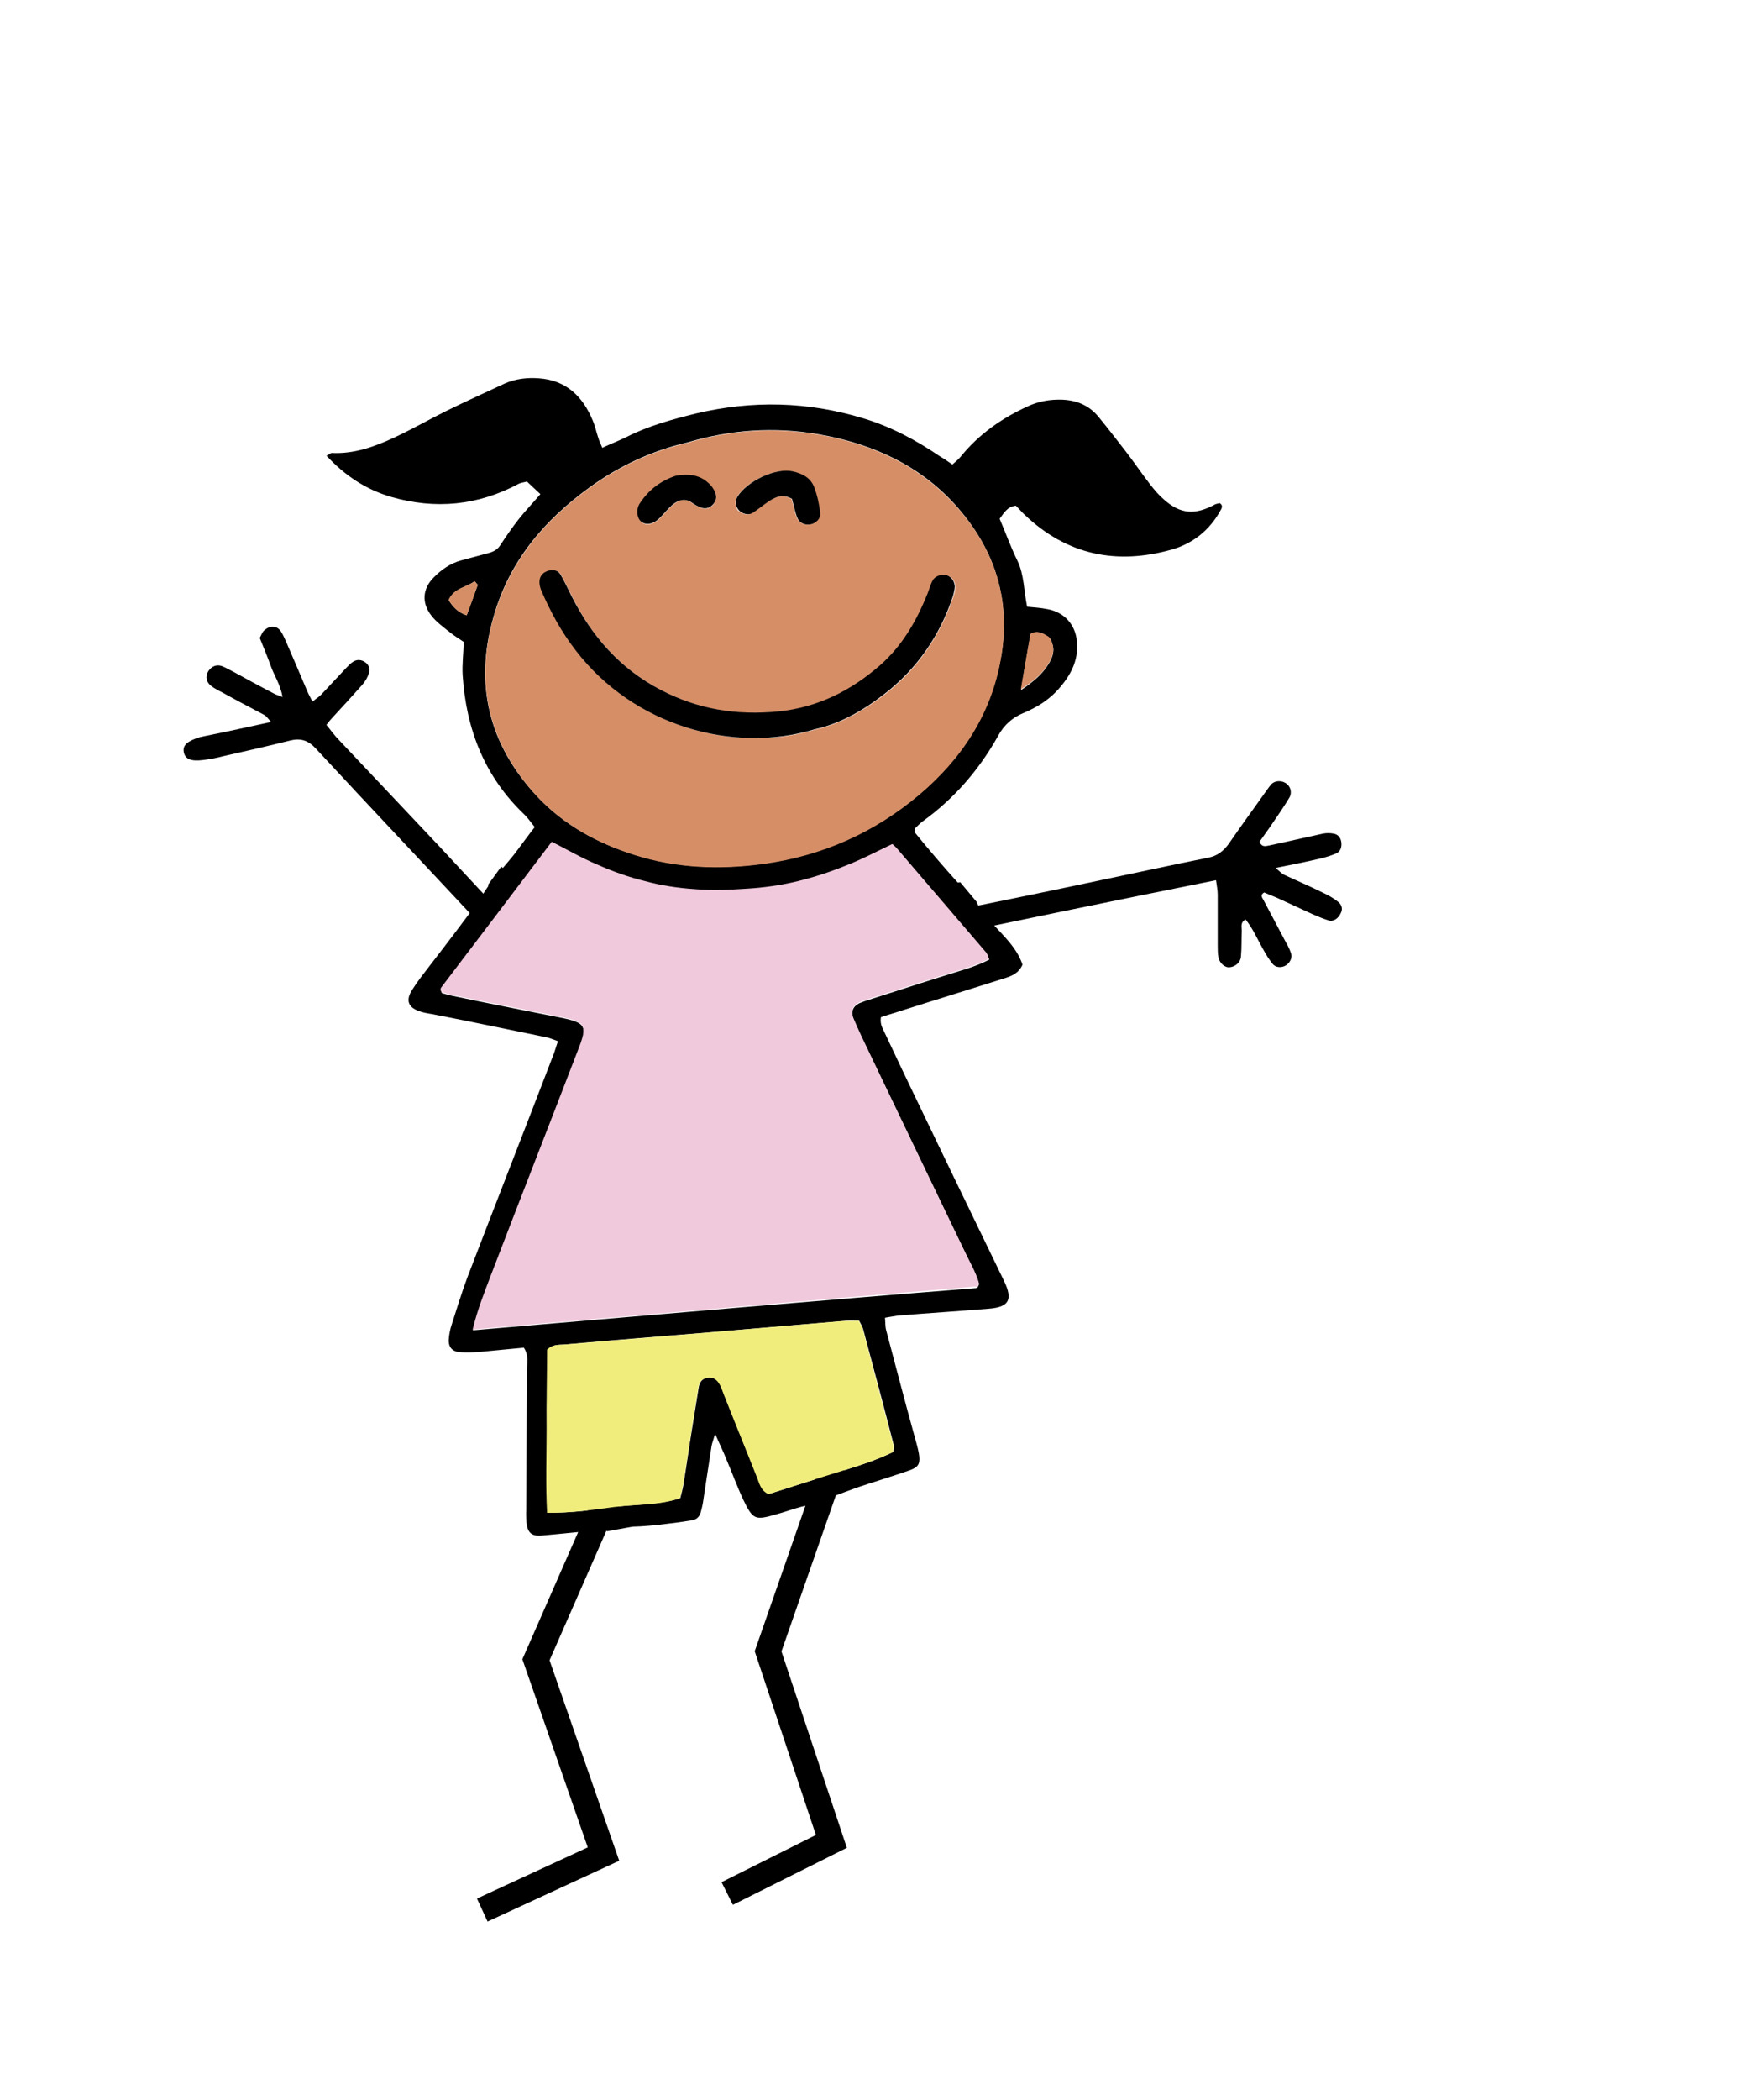 <svg xmlns="http://www.w3.org/2000/svg" viewBox="0 0 412.3 497.2" style="white-space: preserve-spaces;"><style> @keyframes a0_t { 0% { transform: translate(145px,352px); } 34.783% { transform: translate(145px,352px); animation-timing-function: cubic-bezier(0,0,0.58,1); } 69.565% { transform: translate(142.5px,312.5px); animation-timing-function: cubic-bezier(0.42,0,1,1); } 95.652% { transform: translate(145px,352px); } 100% { transform: translate(145px,352px); } } @keyframes a0_d { 0% { d: path('M0,0L-18,41L-2,87L-28,99'); } 21.739% { d: path('M-7,34L-42,63L-2,87L-28,99'); } 34.783% { d: path('M0,0L-18,41L-2,87L-28,99'); } 52.174% { d: path('M0,0L3,47L76,11L78,30'); } 86.957% { d: path('M0,0L3,47L76,11L78,30'); } 100% { d: path('M0,0L-18,41L-2,87L-28,99'); } } @keyframes a1_t { 0% { transform: translate(197px,348px); } 34.783% { transform: translate(197px,348px); animation-timing-function: cubic-bezier(0,0,0.58,1); } 69.565% { transform: translate(194.5px,308.5px); animation-timing-function: cubic-bezier(0.42,0,1,1); } 95.652% { transform: translate(197px,348px); } 100% { transform: translate(197px,348px); } } @keyframes a1_d { 0% { d: path('M0,0L-15,43L0,88L-22,99'); } 21.739% { d: path('M-8,34L-38,67L0,88L-22,99'); } 34.783% { d: path('M0,0L-15,43L0,88L-22,99'); } 52.174% { d: path('M0,0L4,51L66,28L69,51'); } 86.957% { d: path('M0,0L4,51L66,28L69,51'); } 100% { d: path('M0,0L-15,43L0,88L-22,99'); } } @keyframes a3_t { 0% { transform: translate(169.074px,242.667px); } 21.739% { transform: translate(168.074px,277.167px); } 34.783% { transform: translate(172.074px,244.167px); animation-timing-function: cubic-bezier(0,0,0.58,1); } 69.565% { transform: translate(177px,209px); animation-timing-function: cubic-bezier(0.42,0,1,1); } 100% { transform: translate(169.074px,242.667px); } } @keyframes a2_t { 0% { transform: rotate(0deg) translate(-125.572px,-231.966px); } 34.783% { transform: rotate(0deg) translate(-125.572px,-231.966px); } 52.174% { transform: rotate(12deg) translate(-125.572px,-231.966px); } 86.957% { transform: rotate(12deg) translate(-125.572px,-231.966px); } 100% { transform: rotate(0deg) translate(-125.572px,-231.966px); } } @keyframes right_hand_t { 0% { transform: translate(179.499px,206.799px) rotate(0deg) translate(-258.06px,-225.986px); animation-timing-function: cubic-bezier(0,0,1,1); } 100% { transform: translate(179.499px,206.799px) rotate(0deg) translate(-258.06px,-225.986px); } } </style><g id="legs" display="none" transform="translate(190.412,378.154) translate(-190.412,-378.154)"><path d="M130.2,354.5C129.9,357.5,129.4,360.5,129.1,363.5C128.3,371,127.5,378.4,126.8,385.9C126.7,386.7,126.7,387.5,126.8,388.3C127,389.8,128,390.7,129.4,390.6C130.6,390.5,131.9,390.3,133.1,389.9C147.8,384.9,162.4,379.9,177.1,374.8C177.9,374.5,178.9,374.4,180,374.2C180.1,375.8,180.3,377,180.3,378.3C180.3,384.4,180.3,390.5,180.3,396.5C180.3,397.9,180.4,399.4,180.3,400.8C180.2,402.9,181.9,404.3,184.1,403.8C185,403.6,185.9,403.2,186.8,402.9C206.5,394.9,226.2,386.9,245.9,378.9C246.4,378.7,247,378.6,248,378.4C248.1,380.1,248.3,381.5,248.4,382.9C248.4,388.2,248.4,393.5,248.4,398.7C248.4,399.8,248.4,400.9,248.5,402C248.6,403,249.9,404,250.9,404.1C251.9,404.2,253.3,403.4,253.6,402.4C253.9,401.3,254.1,400.2,254.1,399.1C254.1,391.6,254.1,384.1,254.1,376.5C254.1,372.1,252.4,370.1,247.4,372.3C239.3,375.8,231.1,378.9,223,382.2C211.8,386.8,200.5,391.3,189.2,395.8C188.2,396.2,187.2,396.4,186.1,396.7C185.8,395.9,185.5,395.5,185.5,395.1C185.5,388.1,185.5,381,185.6,374C185.6,373.2,186,372.5,186.2,371.7C190.9,370.2,195.3,368.5,200,367.4C200.3,368,200.7,368.4,200.8,368.8C201.1,369.9,201.2,371,201.4,372.1C201.8,375.3,202.2,378.4,202.6,381.6C202.8,382.9,204,383.7,205.4,383.7C206.6,383.7,207.6,382.9,207.8,381.7C207.9,381.1,207.9,380.4,207.9,379.8C207.4,375,206.8,370.3,206.2,365.5C206.1,364.9,206,364.2,205.8,363.6C205,361.6,203.7,360.1,201,361.1C197.2,362.5,193.4,363.7,189.7,364.9C188.5,365.3,187.3,366,186.1,365.1C185.3,361.2,185.3,361.2,186.3,358L179.5,358.7C179.6,358.7,179.8,358.7,179.9,358.7C180.7,361.8,180.4,364.7,180.1,368C164.4,373.1,148.9,378.7,133.2,383.7C132.9,382.9,132.6,382.6,132.6,382.4C133.5,372.9,134.4,363.4,135.3,353.8C135.3,353.5,135.6,353.3,136,352.7L129.9,352.2C130.1,353.3,130.2,353.9,130.2,354.5Z" transform="translate(190.412,378.154) translate(-190.412,-378.154)"></path></g><path d="M0,0L-18,41L-2,87L-28,99" fill="none" stroke-linecap="square" stroke="#000000" stroke-width="6" transform="translate(145,352)" style="animation: 2.3s linear infinite both a0_t, 2.3s linear infinite both a0_d;"></path><path d="M0,0L-15,43L0,88L-22,99" stroke="#000000" fill="none" stroke-width="6" stroke-linecap="square" transform="translate(197,348)" style="animation: 2.3s linear infinite both a1_t, 2.3s linear infinite both a1_d;"></path><g style="animation: 2.3s linear infinite both a3_t;"><g transform="translate(169.074,242.667) translate(-125.572,-231.966)" style="animation: 2.3s linear infinite both a2_t;"><g id="left_hand" transform="translate(37.572,173.466) translate(-109.028,-161.524)"><path d="M145.4,192.1C140.9,187.3,136.5,182.5,132,177.7C124.1,169.3,116.2,161,108.3,152.6C107.2,151.5,106.3,150.2,105.3,149C105.9,148.2,106.3,147.7,106.7,147.3C109.1,144.7,111.5,142.1,113.8,139.5C114.5,138.7,115.1,137.7,115.4,136.6C115.7,135.6,115.3,134.7,114.4,134.1C113.5,133.5,112.5,133.5,111.7,134C111,134.4,110.5,135,109.9,135.6C107.9,137.7,106,139.8,104,141.9C103.5,142.4,102.8,142.8,102,143.5C101.5,142.5,101.1,141.8,100.8,141.1C99.1,137.1,97.4,133.1,95.7,129.2C95.3,128.3,94.9,127.4,94.4,126.7C93.5,125.5,91.9,125.4,90.6,126.6C90.1,127,89.9,127.7,89.5,128.4C90.4,130.6,91.3,132.8,92.1,135C92.9,137.3,94.4,139.4,94.9,142.4C94,142,93.4,141.9,92.9,141.6C89.8,140,86.7,138.3,83.6,136.6C82.6,136.1,81.6,135.5,80.6,135.1C79.3,134.6,78.1,135.1,77.3,136.3C76.6,137.5,76.8,138.8,77.9,139.7C78.8,140.4,79.8,140.9,80.8,141.4C84,143.2,87.3,144.9,90.5,146.6C91.1,146.9,91.5,147.6,92.2,148.3C86.7,149.5,81.7,150.6,76.7,151.6C76.2,151.7,75.8,151.8,75.3,151.9C72.4,152.8,71.2,153.8,71.5,155.4C71.8,157.1,73.2,157.7,76.2,157.3C77.8,157.1,79.4,156.8,80.9,156.4C86.2,155.2,91.5,154,96.7,152.7C99.1,152.1,100.9,152.6,102.7,154.5C115.3,168.1,128.1,181.6,140.7,195.1C141.3,195.7,141.7,196.5,142.4,197.3L146.6,193.9C146.2,193.3,145.8,192.6,145.4,192.1Z" transform="translate(109.028,161.524) translate(-109.028,-161.524)"></path></g><g id="right_hand" transform="translate(179.499,206.799) translate(-258.06,-225.986)" style="animation: 2.3s linear infinite both right_hand_t;"><path d="M323.2,216.9C323.4,218.3,323.6,219.3,323.6,220.4C323.6,224.4,323.6,228.4,323.6,232.4C323.6,233.4,323.6,234.3,323.8,235.3C324.1,236.6,325.4,237.7,326.5,237.5C327.7,237.4,329,236.4,329.1,235C329.3,232.9,329.2,230.9,329.3,228.8C329.3,228,328.9,226.9,330.2,226.2C332,228.4,333.1,231.1,334.5,233.5C335.1,234.6,335.8,235.7,336.6,236.7C337.3,237.6,338.7,237.7,339.7,237.1C340.7,236.5,341.3,235.3,341,234.3C340.7,233.4,340.3,232.5,339.8,231.7C338,228.3,336.2,224.9,334.4,221.5C334.1,221,333.6,220.4,334.6,219.8C335.5,220.2,336.5,220.6,337.5,221C340.4,222.3,343.3,223.7,346.2,225C347.4,225.5,348.5,226,349.8,226.4C351,226.8,352.2,226,352.8,224.6C353.3,223.6,352.9,222.6,352.1,222C351,221.1,349.7,220.4,348.4,219.8C345.4,218.3,342.3,217,339.3,215.6C338.7,215.3,338.3,214.8,337.3,214C341.3,213.2,344.8,212.5,348.2,211.7C349.4,211.4,350.7,211,351.8,210.5C352.7,210,353,209.1,352.9,208C352.8,207,352.2,206.1,351.2,205.9C350.3,205.7,349.3,205.7,348.4,205.9C344.2,206.8,340,207.8,335.7,208.7C335,208.8,334.1,209.2,333.5,207.8C335.1,205.6,336.7,203.3,338.3,200.9C339.1,199.7,339.9,198.5,340.6,197.3C341.3,196,340.8,194.6,339.7,193.9C338.6,193.2,337,193.3,336.2,194.3C335.6,195,335.1,195.8,334.5,196.6C331.7,200.5,328.9,204.4,326.2,208.3C324.9,210.1,323.4,211.2,321.2,211.6C313.1,213.2,305,215,296.8,216.7C284.5,219.3,272.1,221.9,259.8,224.3C257,224.8,254.3,225.9,251.1,225.6L253.7,231.2C276.8,226.3,299.8,221.6,323.2,216.9Z" transform="translate(302.06,215.486) translate(-302.06,-215.486)"></path></g><g id="body" transform="translate(124.572,227.466) rotate(-15) translate(-186,-238.5)"><path class="st0" d="M381.2,109.1L281.9,106.4L194,63.3L122.8,64.8L120.9,109.9L142.1,181.5L148.2,192.9L146.7,194.1C146.8,194.2,146.9,194.4,147,194.5C149,193.1,150.2,192.3,151.3,191.4C153.1,190.1,154.8,188.7,156.8,187.1C156.2,185.8,155.8,184.6,155.2,183.6C148.4,172.5,147,160.6,149.6,148C150.1,145.5,151.1,143.1,151.9,140.4C151,139.4,150,138.4,149.2,137.2C148.1,135.7,146.9,134.1,146.1,132.4C144.6,128.9,145.7,125.7,149,123.8C151.2,122.5,153.7,121.7,156.3,121.6C158.5,121.6,160.8,121.6,163,121.6C164.2,121.6,165.2,121.4,166.1,120.6C168,118.9,169.9,117.2,172,115.7C174,114.2,176.2,112.9,178.5,111.3C177.7,109.9,177,108.8,176.2,107.6C175.4,107.6,174.8,107.5,174.2,107.6C163.6,110.2,153.6,108.4,144.2,102.8C138.9,99.6,134.9,95.1,131.9,89.4C132.5,89.2,133,89,133.3,89.1C138.3,90.7,143.4,90.3,148.5,89.4C153.1,88.6,157.5,87.4,162.1,86.5C167.1,85.5,172.1,84.6,177.2,83.8C179.9,83.3,182.7,83.8,185.2,84.7C191.4,86.8,194.2,91.5,195,97.7C195.2,99.1,195.1,100.6,195.2,102C195.2,102.8,195.4,103.5,195.5,104.5C197.7,104.1,199.8,103.9,201.8,103.5C207.5,102.3,213.2,102.2,219,102.4C232.7,102.7,245.4,106.5,257.1,113.8C262.9,117.4,267.7,122,272.2,127.1C272.9,127.9,273.6,128.8,274.6,129.8C275.5,129.3,276.3,129,277,128.5C282.5,124.4,288.8,122.2,295.5,121.1C297.9,120.7,300.3,120.8,302.6,121.4C306.4,122.3,309.4,124.3,311,127.9C312.4,131,313.7,134,315,137.2C316.3,140.3,317.4,143.5,318.7,146.6C319.3,148.1,320.1,149.5,320.9,150.8C323.8,155.2,327.1,156.4,332.4,155C332.7,154.9,333,155,333.4,155C334.3,155.8,333.5,156.4,333,156.9C329.4,160.7,324.8,162.6,319.7,162.7C306,162.9,295.2,157.5,288,145.6C287.5,144.8,287.1,143.9,286.6,143.1C284.6,142.7,283.5,144,282.1,145.1C282.6,148.6,283,152.3,283.6,155.8C284.3,159.5,283.2,163.1,283,166.9C284.6,167.5,286.1,168.1,287.5,168.7C291.1,170.3,292.9,173.8,292.3,177.7C291.7,181.8,289.3,184.7,286.1,187C283.7,188.7,281.1,189.8,278.3,190.5C277.4,190.7,276.4,190.8,275.5,191C272.7,191.4,270.5,192.5,268.5,194.6C262.1,201.2,254.6,206.3,245.9,209.6C245.2,209.9,244.5,210.3,243.8,210.7C243.7,210.8,243.7,211,243.4,211.5C245.5,216.2,247.8,221,250.2,225.7C250.4,225.7,250.6,225.7,250.8,225.8L249.2,222.2L294.7,191.1L381.1,168.7L409.1,186.1C410.3,181.9,411,179.5,411,179.3C411.5,177.7,381.2,109.1,381.2,109.1Z" fill="none" transform="translate(265.953,144.55) translate(-265.953,-144.55)"></path><path class="st0" d="M260.1,248.4C258.6,250.3,256.9,250.4,255.1,250.4C246.5,250.7,237.9,251.1,229.2,251.5C227.6,251.6,226.1,251.6,224.5,251.7C223.7,253.3,224.3,254.7,224.5,256.1C226.7,267.9,228.9,279.6,231.1,291.4C232.9,300.8,234.7,310.2,236.5,319.6C237.4,324.4,236.1,325.9,231.3,325C224.2,323.7,217.2,322.3,210.1,321C209.2,320.8,208.2,320.8,207,320.7C206.8,321.8,206.5,322.7,206.5,323.6C206.5,332.6,206.4,341.5,206.5,350.5C206.6,357.7,205.6,356.9,200.3,357.3C197.1,357.5,193.9,357.7,190.7,357.8C189.1,357.9,187.5,358.1,186.1,358.2L229.1,360L260.6,334.2L283.7,266.7L256.8,238.7L253.4,231.2C253.4,231.2,253.3,231.2,253.3,231.2C255,237.6,259.8,242.3,260.1,248.4Z" fill="none" transform="translate(234.9,295.6) translate(-234.9,-295.6)"></path><path class="st0" d="M158.4,358.5C158.4,359.1,158.4,359.7,158.3,360.4L160.4,361.1C159.7,360.3,159.8,358.9,158.4,358.5Z" fill="none" transform="translate(159.35,359.8) translate(-159.35,-359.8)"></path><path class="st0" d="M170.1,359.1C164.9,359.2,164.5,358.9,163.5,353.7C162.9,350.2,162.6,346.7,162.1,343.3C161.8,341.4,161.5,339.6,161.1,336.9C160.3,338.3,159.8,338.9,159.5,339.6C157.8,343.4,156.2,347.2,154.5,351C154,352,153.5,353,153,354C152.5,354.9,151.6,355.4,150.6,355.3C148.7,355.1,146.8,354.9,144.9,354.6C141.9,354.1,138.9,353.6,136.1,353.2L158.3,360.5C158.3,359.9,158.3,359.3,158.4,358.6C159.9,359,159.7,360.4,160.4,361.1L179.5,359C178.4,358.9,177.4,358.8,176.4,358.9C174.3,358.9,172.2,359,170.1,359.1Z" fill="none" transform="translate(157.8,349) translate(-157.8,-349)"></path><path d="M144.9,354.4C146.8,354.7,148.7,354.9,150.6,355.1C151.6,355.2,152.5,354.7,153,353.8C153.6,352.8,154.1,351.8,154.5,350.8C156.2,347,157.8,343.2,159.5,339.4C159.8,338.7,160.3,338.1,161.1,336.7C161.5,339.4,161.9,341.3,162.1,343.1C162.6,346.6,162.9,350.1,163.5,353.5C164.5,358.7,164.9,359,170.1,358.9C172.2,358.9,174.3,358.7,176.3,358.7C177.3,358.7,178.2,358.8,179.4,358.8L186.2,358.1C187.7,358,189.2,357.8,190.8,357.7C194,357.5,197.2,357.4,200.4,357.2C205.8,356.8,206.7,357.6,206.6,350.4C206.5,341.4,206.6,332.5,206.6,323.5C206.6,322.6,206.9,321.7,207.1,320.6C208.3,320.7,209.3,320.8,210.2,320.9C217.3,322.2,224.3,323.6,231.4,324.9C236.2,325.8,237.5,324.3,236.6,319.5C234.8,310.1,233,300.7,231.2,291.3C229,279.5,226.7,267.8,224.6,256C224.4,254.6,223.8,253.3,224.6,251.6C226.1,251.5,227.7,251.5,229.3,251.4C237.9,251,246.5,250.7,255.2,250.3C257,250.2,258.7,250.1,260.2,248.3C259.9,242.2,255,237.4,253.5,231.2C253.5,231.2,253.6,231.2,253.6,231.2L251,225.6C250.8,225.6,250.6,225.6,250.4,225.5C248,220.8,245.7,216,243.6,211.3C243.8,210.8,243.9,210.6,244,210.5C244.7,210.1,245.4,209.7,246.1,209.4C254.8,206.1,262.3,201,268.7,194.4C270.7,192.3,273,191.2,275.7,190.8C276.7,190.7,277.6,190.5,278.5,190.3C281.3,189.7,284,188.5,286.3,186.8C289.5,184.5,291.9,181.6,292.5,177.5C293.1,173.6,291.3,170.2,287.7,168.5C286.3,167.8,284.8,167.3,283.2,166.7C283.4,162.9,284.5,159.3,283.8,155.6C283.1,152,282.8,148.4,282.3,144.9C283.7,143.8,284.8,142.6,286.8,142.9C287.3,143.7,287.7,144.6,288.2,145.4C295.4,157.3,306.2,162.7,319.9,162.5C325,162.4,329.6,160.4,333.2,156.7C333.7,156.2,334.4,155.6,333.6,154.8C333.3,154.8,332.9,154.8,332.6,154.8C327.3,156.1,324,155,321.1,150.6C320.2,149.3,319.5,147.8,318.9,146.4C317.6,143.3,316.5,140.1,315.2,137C313.9,133.9,312.6,130.8,311.2,127.7C309.6,124.1,306.6,122.1,302.8,121.2C300.4,120.6,298,120.5,295.7,120.9C289,122,282.7,124.3,277.2,128.3C276.5,128.8,275.6,129.2,274.8,129.6C273.9,128.5,273.2,127.7,272.4,126.9C268,121.8,263.1,117.2,257.3,113.6C245.6,106.3,232.9,102.6,219.2,102.2C213.4,102.1,207.7,102.1,202,103.3C200,103.7,198,103.9,195.7,104.3C195.6,103.3,195.4,102.5,195.4,101.8C195.3,100.4,195.4,98.9,195.2,97.5C194.4,91.4,191.6,86.6,185.4,84.5C182.8,83.6,180.1,83.2,177.4,83.6C172.4,84.5,167.3,85.3,162.3,86.3C157.8,87.2,153.3,88.4,148.7,89.2C143.6,90.1,138.5,90.5,133.5,88.9C133.2,88.8,132.7,89.1,132.1,89.2C135.1,94.9,139.1,99.4,144.4,102.6C153.7,108.2,163.7,109.9,174.4,107.4C175,107.3,175.6,107.4,176.4,107.4C177.1,108.6,177.9,109.8,178.7,111.1C176.4,112.7,174.2,114,172.2,115.5C170.2,117,168.2,118.7,166.3,120.4C165.4,121.2,164.3,121.4,163.2,121.4C161,121.4,158.7,121.4,156.5,121.4C153.9,121.4,151.4,122.3,149.2,123.6C145.9,125.5,144.8,128.7,146.3,132.2C147,133.9,148.3,135.5,149.4,137C150.2,138.1,151.2,139.2,152.1,140.2C151.3,142.9,150.3,145.3,149.8,147.8C147.3,160.3,148.6,172.3,155.4,183.4C156,184.4,156.4,185.6,157,186.9C155,188.4,153.3,189.8,151.5,191.2C150.4,192.1,149.2,192.9,147.2,194.3C147.1,194.2,147,194,146.9,193.9L142.7,197.3C142.7,197.4,142.8,197.4,142.8,197.5C141.4,198.7,140.3,199.8,139.1,200.8C134.2,204.7,129.3,208.5,124.3,212.3C122.5,213.7,120.7,215,119.1,216.5C116.7,218.6,116.9,220.5,119.7,222.2C120.5,222.7,121.4,223.1,122.3,223.5C130.5,227.5,138.6,231.6,146.8,235.7C147.6,236.1,148.3,236.7,149.2,237.3C148.3,238.6,147.7,239.7,146.9,240.7C136,255.7,125,270.6,114.1,285.6C111.8,288.8,109.7,292.2,107.5,295.6C106.9,296.5,106.4,297.5,106,298.6C105.3,300.4,105.9,301.8,107.7,302.4C109,302.9,110.5,303.2,111.9,303.5C115.5,304.1,119.1,304.7,122.6,305.3C123.3,307.4,122.4,309,121.9,310.7C119,321.3,116.1,332,113.2,342.6C112.9,343.5,112.7,344.4,112.5,345.4C112.1,347.9,112.8,349,115.4,349.4C119.3,350.1,123.3,350.7,127.2,351.4C128.3,351.6,129.3,352,130.4,352.3C130.4,352.3,130.4,352.3,130.4,352.4L136.5,352.9C138.9,353.5,141.9,354,144.9,354.4ZM282.3,173.2C284.3,172.7,285.3,173.9,286.2,174.9C286.7,175.4,286.7,176.3,286.7,177.1C286.7,178.8,285.7,180.1,284.5,181.2C282.5,183.1,280.1,184.2,276.7,185.4C278.8,180.7,280.6,176.9,282.3,173.2ZM151.2,129.7C153.2,127.3,156,127.9,158.3,127C158.5,127.3,158.6,127.7,158.8,128C157.4,130,156,132,154.4,134.3C152.6,133.1,151.8,131.6,151.2,129.7ZM160.5,136.2C167.5,124.5,178,117.3,190.3,112.6C198.4,109.5,206.9,108,215.5,108.3C226.2,108,236.3,110,245.9,114.4C259.3,120.6,269.8,129.9,275.2,143.9C279.5,155,279.1,166.1,274,176.9C268.3,189,258.9,197.4,247,203C234.4,208.9,221.2,211,207.3,209.3C196.8,208,187,205,178.1,199.3C170.3,194.4,163.7,188.1,159.3,179.8C151.6,165.2,151.8,150.6,160.5,136.2ZM112,298.2C114.5,293.8,117,290.4,119.5,286.9C130.7,271.5,141.9,256.2,153.2,240.8C157,235.7,156.8,234.8,151.1,232C143.4,228.2,135.6,224.4,127.9,220.5C127.1,220.1,126.3,219.6,125.6,219.2C125.5,218.8,125.5,218.6,125.5,218.5C125.5,218.3,125.6,218.2,125.7,218.1C137.1,209.3,148.4,200.5,160,191.5C163.1,194.3,165.8,197.1,169,199.5C172.1,202,175.4,204.2,178.9,206.2C182.4,208.1,186.1,209.8,189.8,211.1C193.7,212.4,197.8,213.4,201.8,214.2C205.7,214.9,209.7,215.4,213.7,215.6C217.7,215.7,221.7,215.4,225.7,215C229.6,214.5,233.5,213.6,237.8,212.9C238,213.2,238.3,213.6,238.5,214C243.2,223.8,247.9,233.6,252.6,243.4C252.8,243.8,252.8,244.3,252.9,245.1C251,245.5,249.1,245.7,247.3,245.8C239.2,246.1,231,246.5,222.9,246.9C222.1,246.9,221.3,247,220.5,247.1C218.9,247.4,218,248.5,218.2,250.2C218.5,252.4,218.8,254.6,219.3,256.8C222.7,274.7,226,292.6,229.4,310.5C229.9,313.3,230.7,316,230.7,318.7C230.4,319,230.3,319.2,230.2,319.3C230.1,319.4,229.9,319.4,229.7,319.4C190.8,312.2,151.8,305.3,112,298.2ZM117.9,344.5C119.4,337.9,121.3,331.7,122.9,325.4C124.5,319.2,126.3,313.1,127.9,307.2C129.6,306.2,131,306.9,132.3,307.1C143.8,309.1,155.2,311.2,166.7,313.3C176.7,315.1,186.8,316.9,196.9,318.7C198.3,318.9,199.6,319.3,201,319.7C201.2,320.6,201.4,321.2,201.4,321.9C201.4,331.3,201.4,340.8,201.3,350.2C201.3,350.6,201,351.1,200.8,351.8C195.7,352.8,190.5,352.9,185.3,353.1C180.1,353.3,174.8,353.6,169.7,353.8C168.1,352.5,168.3,350.8,168.1,349.2C167.2,342.2,166.4,335.2,165.6,328.3C165.5,327.5,165.5,326.7,165.3,325.9C165,324.4,164.1,323.5,162.8,323.4C161.5,323.3,160.7,324,160.2,325.1C158.9,328,157.6,330.9,156.3,333.8C154.4,338,152.6,342.3,150.7,346.5C150.3,347.4,149.8,348.2,149.2,349.3C144,349.6,138.9,348,133.7,347.3C128.5,346.7,123.3,346,117.9,344.5Z" transform="translate(219.839,221.18) translate(-219.839,-221.18)"></path><path class="st1" d="M284.5,181.1C285.7,180,286.7,178.7,286.7,177C286.7,176.2,286.6,175.3,286.2,174.8C285.2,173.8,284.2,172.6,282.3,173.1C280.6,176.8,278.8,180.6,276.7,185.2C280.1,184.1,282.5,183,284.5,181.1Z" fill="#D68E66" transform="translate(281.7,179.091) translate(-281.7,-179.091)"></path><path class="st1" d="M178.1,199.4C187,205.1,196.9,208.1,207.3,209.4C221.2,211.1,234.4,209,247,203.1C258.9,197.5,268.4,189.1,274,177C279.1,166.2,279.5,155.1,275.2,144C269.7,130,259.3,120.7,245.9,114.5C236.3,110.1,226.2,108.1,215.5,108.4C206.9,108.1,198.4,109.6,190.3,112.7C177.9,117.4,167.5,124.7,160.5,136.3C151.8,150.7,151.7,165.3,159.4,180C163.8,188.2,170.3,194.4,178.1,199.4ZM223.5,123.8C226.7,120.8,234.2,119.4,237.8,121.4C239.9,122.6,241.5,124.1,241.7,126.4C241.9,128.4,241.8,130.5,241.5,132.5C241.3,133.9,240,134.6,238.7,134.6C237.2,134.5,236,133.5,235.9,131.9C235.8,130.5,235.9,129.1,235.9,127.6C234,125.8,232.3,126.2,230.6,126.7C229.1,127.2,227.7,127.9,226.1,128.4C224.9,128.8,223.5,128,222.9,126.9C222.5,125.9,222.7,124.6,223.5,123.8ZM200.9,119.4C203.7,116.9,207,115.4,210.9,115.3C213.6,115.6,216.1,116.4,217.8,118.9C218.3,119.7,218.6,120.6,218.8,121.5C219,122.7,218.4,123.6,217.3,124.3C216.4,124.8,215.4,124.7,214.6,124.1C214,123.6,213.4,123.1,212.9,122.5C211.7,120.9,210.2,120.9,208.6,121.6C207.2,122.2,205.9,123.2,204.5,124C202.8,125,201,124.9,200.2,123.8C199.4,122.7,199.7,120.5,200.9,119.4ZM175.9,129.2C177.2,129.1,178.2,129.7,178.5,130.9C179,132.8,179.3,134.7,179.7,136.5C181.8,147,186.4,156.1,194.4,163.4C201.7,170.1,210.2,173.9,220,175.5C229.2,177,237.8,175.2,246,171.2C252.3,168.1,257.2,163.3,261.3,157.7C262,156.8,262.5,155.8,263.3,155C264.1,154.1,266,154,266.9,154.7C267.9,155.4,268.3,156.5,268,157.7C267.8,158.5,267.4,159.2,267,159.8C261.5,168,254.4,174.2,245.3,178C239.3,180.5,233.2,182.1,227.2,181.8C207,182.5,185.9,169.8,177.3,149.1C175.2,144.1,173.9,138.8,173.2,133.4C172.8,130.8,173.8,129.3,175.9,129.2Z" fill="#D68E66" transform="translate(215.971,159.166) translate(-215.971,-159.166)"></path><path d="M177.2,149C185.8,169.8,206.9,182.4,227.1,181.7C233.1,182,239.3,180.4,245.2,177.9C254.3,174.1,261.5,167.9,266.9,159.7C267.3,159,267.7,158.3,267.9,157.6C268.1,156.4,267.8,155.4,266.8,154.6C265.9,153.9,264,154,263.2,154.9C262.4,155.7,261.9,156.7,261.2,157.6C257,163.2,252.2,168,245.9,171.1C237.7,175.1,229.1,176.9,219.9,175.4C210.1,173.8,201.6,170,194.3,163.3C186.3,156,181.8,146.9,179.6,136.4C179.2,134.5,178.9,132.6,178.4,130.8C178.1,129.6,177.1,129.1,175.8,129.1C173.7,129.2,172.7,130.7,173,133.2C173.8,138.7,175.1,144,177.2,149Z" transform="translate(220.453,155.418) translate(-220.453,-155.418)"></path><path class="st2" d="M230.2,319.1C230.3,319,230.4,318.9,230.7,318.5C230.7,315.8,229.9,313.1,229.4,310.3C226,292.4,222.6,274.5,219.3,256.6C218.9,254.4,218.5,252.2,218.2,250C218,248.3,218.9,247.2,220.5,246.9C221.3,246.7,222.1,246.7,222.9,246.7C231,246.3,239.2,245.9,247.3,245.6C249.2,245.5,251,245.3,252.9,244.9C252.8,244.1,252.8,243.6,252.6,243.2C247.9,233.4,243.2,223.6,238.5,213.8C238.3,213.4,238,213,237.8,212.7C233.5,213.5,229.6,214.4,225.7,214.8C221.7,215.3,217.7,215.5,213.7,215.4C209.7,215.3,205.7,214.8,201.8,214C197.7,213.2,193.7,212.3,189.8,210.9C186,209.6,182.3,208,178.9,206C175.4,204.1,172.1,201.8,169,199.3C165.9,196.9,163.1,194.1,160,191.3C148.4,200.3,137.1,209.1,125.7,217.9C125.6,218,125.5,218.2,125.5,218.3C125.5,218.4,125.5,218.6,125.6,219C126.3,219.4,127.1,219.9,127.9,220.3C135.6,224.1,143.4,228,151.1,231.8C156.8,234.6,157,235.5,153.2,240.6C142,256,130.7,271.3,119.5,286.7C117,290.2,114.4,293.6,112,298C151.7,305.1,190.7,312,229.7,319C229.9,319.2,230.1,319.2,230.2,319.1Z" fill="#F0C9DC" transform="translate(182.45,255.233) translate(-182.45,-255.233)"></path><path d="M226.2,128.4C227.7,127.9,229.2,127.2,230.7,126.7C232.4,126.2,234.1,125.8,236,127.6C236,129.1,235.9,130.5,236,131.9C236.1,133.5,237.2,134.5,238.8,134.6C240.1,134.6,241.4,133.9,241.6,132.5C241.9,130.5,242,128.4,241.8,126.4C241.6,124,240,122.5,237.9,121.4C234.3,119.4,226.8,120.8,223.6,123.8C222.8,124.6,222.6,125.9,223.1,126.9C223.6,128,225.1,128.8,226.2,128.4Z" transform="translate(232.366,127.533) translate(-232.366,-127.533)"></path><path d="M204.5,123.9C205.9,123.1,207.2,122.1,208.6,121.5C210.1,120.9,211.7,120.9,212.9,122.4C213.4,123,214,123.6,214.6,124C215.4,124.6,216.4,124.7,217.3,124.2C218.4,123.6,219,122.7,218.8,121.4C218.7,120.5,218.3,119.5,217.8,118.8C216.2,116.3,213.7,115.5,210.9,115.2C207,115.4,203.7,116.8,200.9,119.3C199.6,120.4,199.3,122.6,200.1,123.6C201,124.8,202.8,124.9,204.5,123.9Z" transform="translate(209.248,119.891) translate(-209.248,-119.891)"></path><path class="st3" d="M149.1,349.3C149.7,348.2,150.2,347.4,150.6,346.5C152.5,342.3,154.4,338,156.2,333.8C157.5,330.9,158.8,328,160.1,325.1C160.6,324,161.5,323.3,162.7,323.4C164,323.5,164.9,324.4,165.2,325.9C165.4,326.7,165.4,327.5,165.5,328.3C166.3,335.3,167.2,342.2,168,349.2C168.2,350.7,168,352.4,169.6,353.8C174.7,353.6,179.9,353.3,185.2,353.1C190.4,352.9,195.6,352.8,200.7,351.8C200.9,351.1,201.2,350.6,201.2,350.2C201.2,340.8,201.3,331.3,201.3,321.9C201.3,321.3,201.1,320.7,200.9,319.7C199.5,319.4,198.2,319,196.8,318.7C186.8,316.9,176.7,315.1,166.6,313.3C155.1,311.2,143.7,309.2,132.2,307.1C130.9,306.9,129.4,306.2,127.8,307.2C126.2,313.1,124.4,319.2,122.8,325.4C121.1,331.7,119.2,337.9,117.8,344.5C123.2,346,128.4,346.6,133.6,347.3C138.8,348,143.9,349.7,149.1,349.3Z" fill="#F0ED7C" transform="translate(159.55,330.238) translate(-159.55,-330.238)"></path><path class="st1" d="M158.8,128C158.6,127.7,158.5,127.3,158.3,127C156,127.9,153.2,127.2,151.2,129.7C151.8,131.6,152.6,133.1,154.4,134.3C156,132.1,157.4,130.1,158.8,128Z" fill="#D68E66" transform="translate(155,130.65) translate(-155,-130.65)"></path></g></g></g></svg>